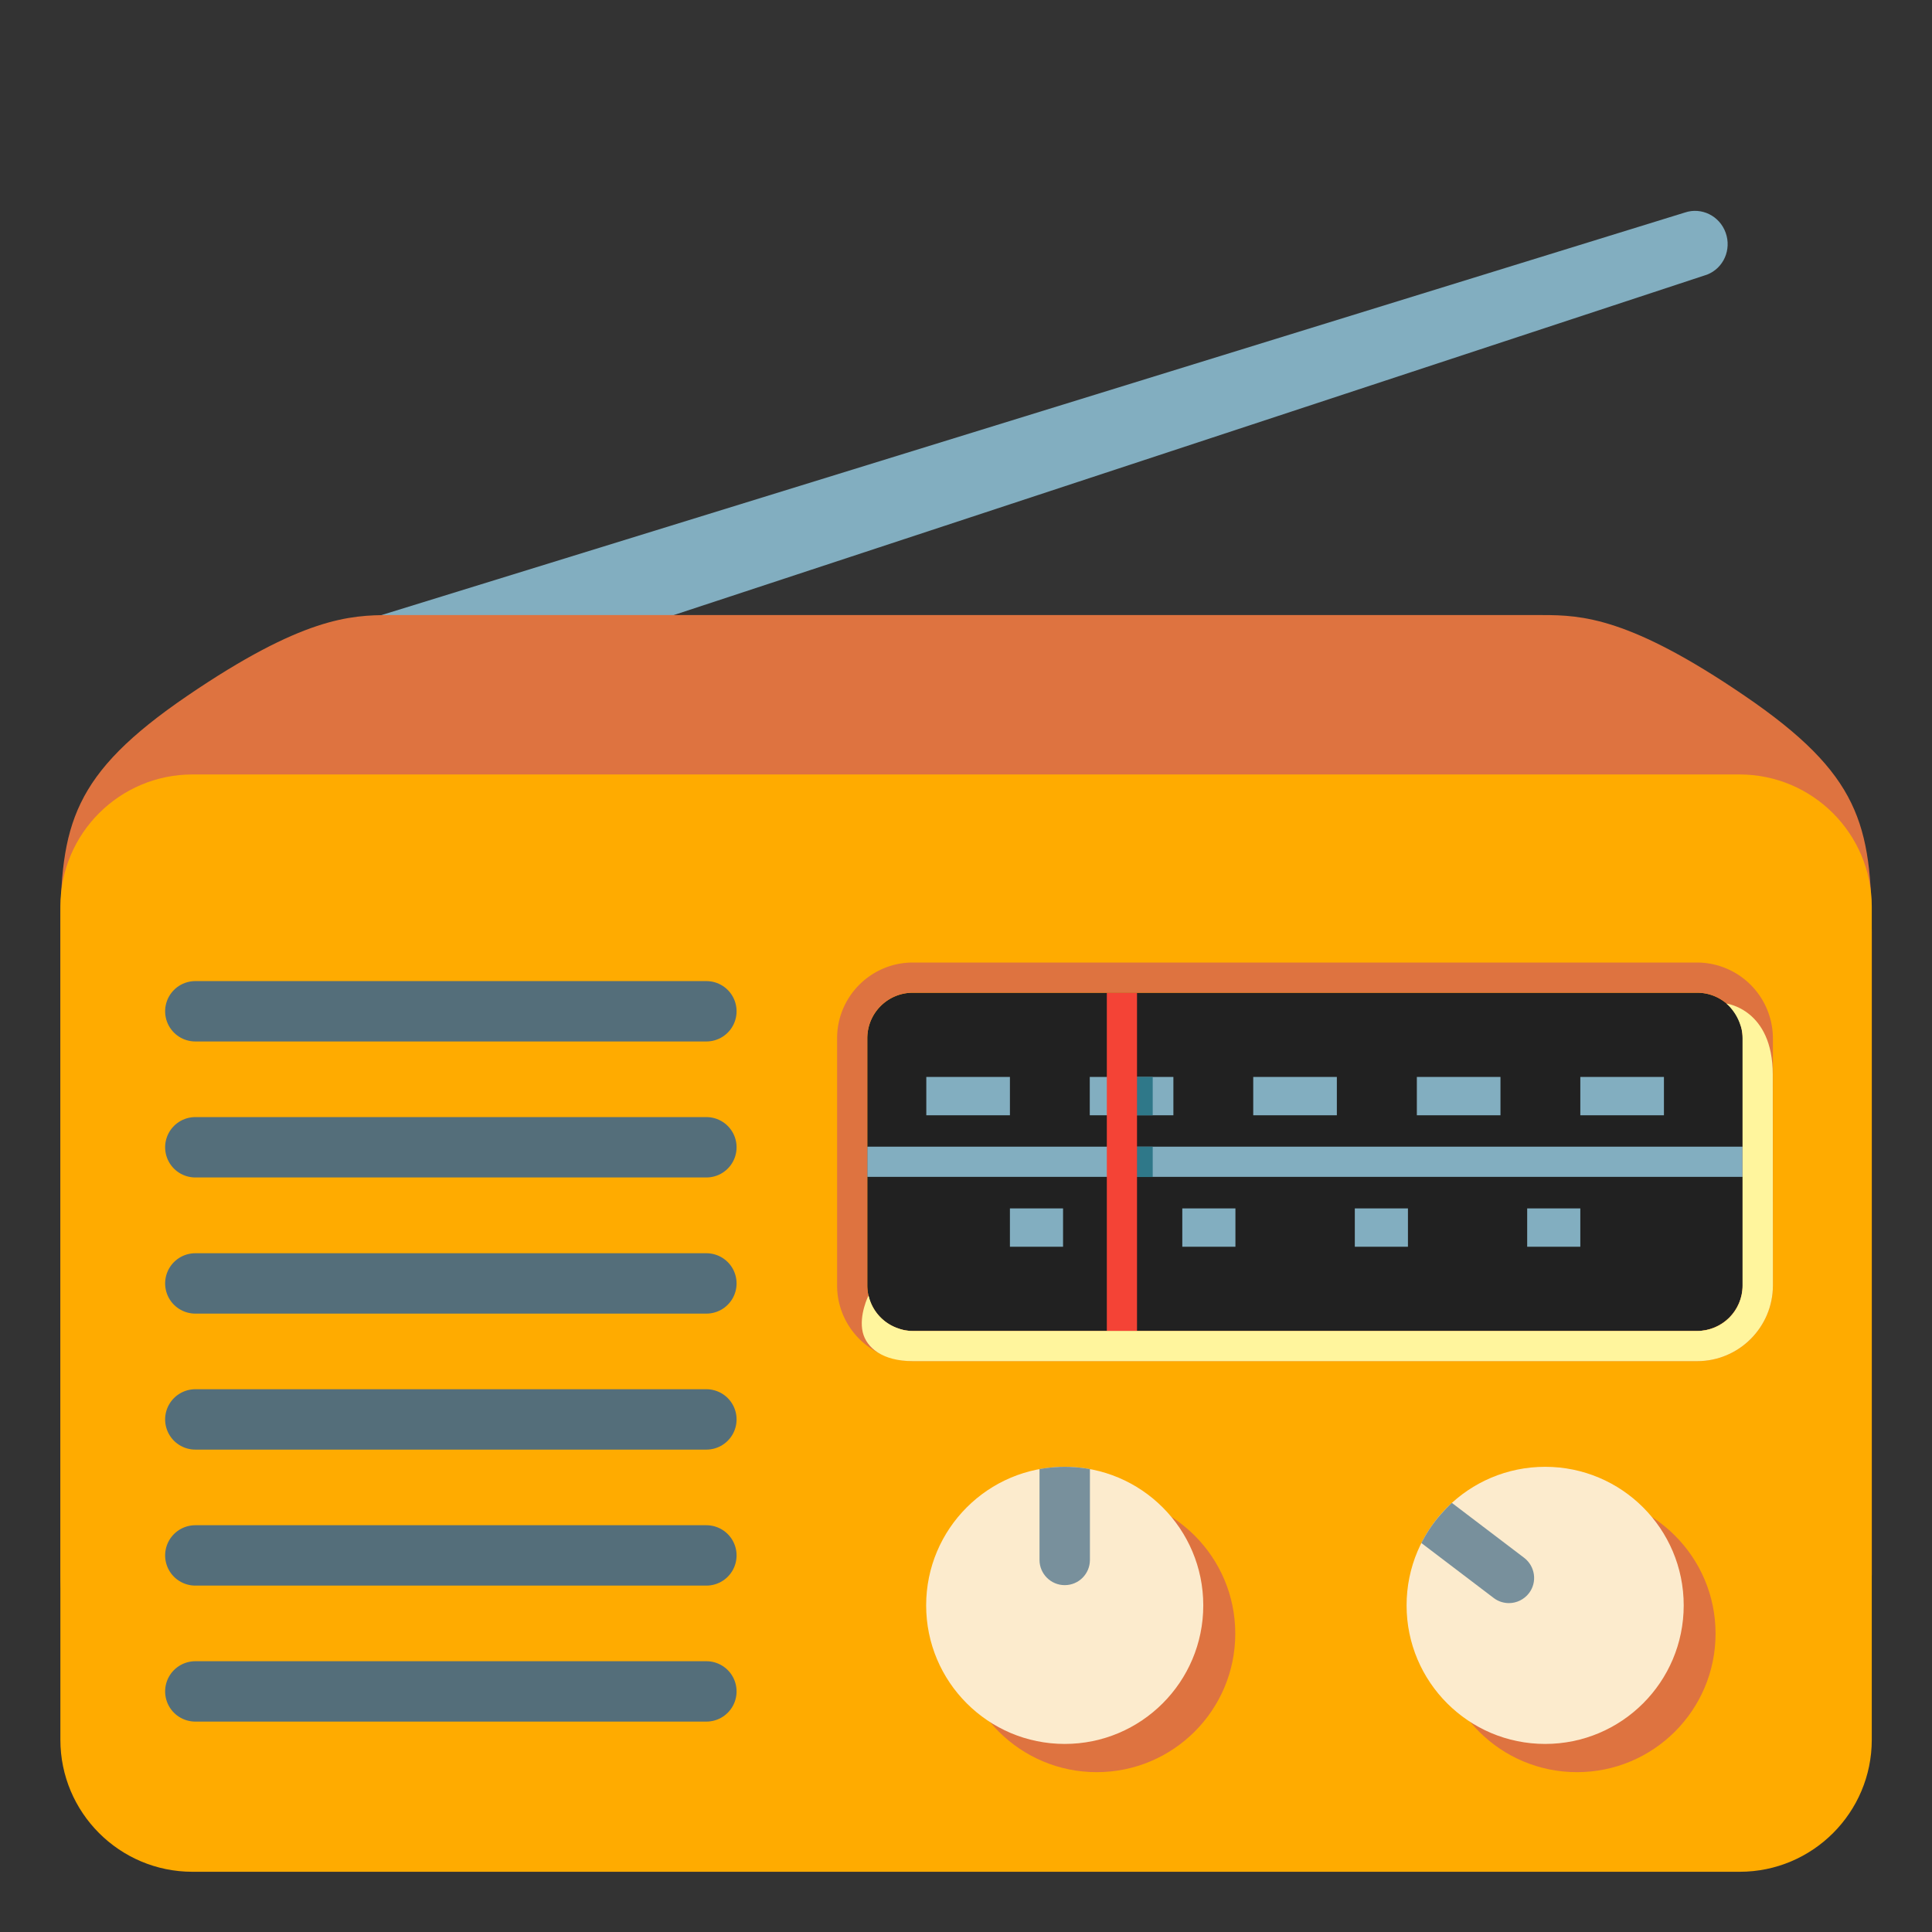 <?xml version="1.0" encoding="utf-8"?>
<svg width="800px" height="800px" viewBox="0 0 128 128" xmlns="http://www.w3.org/2000/svg" xmlns:xlink="http://www.w3.org/1999/xlink" aria-hidden="true" role="img" class="iconify iconify--noto" preserveAspectRatio="xMidYMid meet">
<rect x="0" y="0" width="128" height="128" fill="#333333" stroke="none"/>
<path d="M21.45 48.39l-2.1-5.81l92.28-28.5c1.1-.37 2.3.22 2.7 1.34c.4 1.12-.14 2.34-1.22 2.77l-91.66 30.2z" fill="#82aec0">
</path>
<path d="M115.59 46.1c-7.62-5.2-10.78-5.35-13.41-5.35H25.82c-2.63 0-5.79.16-13.41 5.35C4.79 51.3 4 54.63 4 61.79v42.51c0 5.05 4.09 9.14 9.14 9.14h101.73c5.05 0 9.14-4.09 9.14-9.14V61.79c-.01-7.16-.8-10.49-8.42-15.69z" fill="#de7340">
</path>
<path d="M115.25 51.31H12.75C7.92 51.31 4 55.23 4 60.06v55.2c0 4.83 3.92 8.75 8.75 8.75h102.51c4.83 0 8.75-3.92 8.75-8.75v-55.2c-.01-4.83-3.93-8.75-8.76-8.75z" fill="#ffab00">
</path>
<path d="M112.43 88.18H60.48c-1.67 0-3.02-1.35-3.02-3.02V68.79c0-1.67 1.35-3.02 3.02-3.02h51.96c1.67 0 3.02 1.35 3.02 3.02v16.37a3.032 3.032 0 0 1-3.03 3.02z" fill="#212121">
</path>
<g fill="#de7340">
<circle cx="72.66" cy="108.23" r="9.18">
</circle>
<circle cx="104.48" cy="108.23" r="9.18">
</circle>
</g>
<circle cx="70.54" cy="106.36" r="9.18" fill="#fcebcd">
</circle>
<circle cx="102.37" cy="106.36" r="9.18" fill="#fcebcd">
</circle>
<path d="M99.97 106.21c-.35 0-.71-.11-1.01-.34l-4.79-3.64s.33-.69.89-1.42s1.13-1.24 1.13-1.24l4.79 3.64c.73.56.88 1.61.32 2.34c-.33.43-.83.66-1.33.66z" fill="#78909c">
</path>
<path fill="none" stroke="#82aec0" stroke-width="2" stroke-miterlimit="10" d="M57.46 76.97h57.99">
</path>
<g fill="#82aec0">
<path d="M61.37 71.35h5.54v2.54h-5.54z">
</path>
<path d="M104.7 71.35h5.54v2.54h-5.54z">
</path>
<path d="M93.87 71.35h5.54v2.54h-5.54z">
</path>
<path d="M83.03 71.35h5.54v2.54h-5.54z">
</path>
<path d="M72.2 71.35h5.54v2.54H72.2z">
</path>
</g>
<g fill="#82aec0">
<path d="M66.91 80.06h3.52v2.54h-3.52z">
</path>
<path d="M78.33 80.06h3.52v2.54h-3.52z">
</path>
<path d="M89.76 80.06h3.52v2.54h-3.52z">
</path>
<path d="M101.18 80.06h3.52v2.54h-3.52z">
</path>
</g>
<path fill="#2f7889" d="M74.97 71.35h1.4v2.54h-1.4z">
</path>
<path fill="#2f7889" d="M74.97 75.97h1.4v2.01h-1.4z">
</path>
<path fill="none" stroke="#f44336" stroke-width="2" stroke-miterlimit="10" d="M74.33 65.77v22.41">
</path>
<g>
<path d="M112.43 65.77c1.67 0 3.02 1.35 3.02 3.02v16.37c0 1.67-1.35 3.02-3.02 3.02H60.48c-1.67 0-3.02-1.35-3.02-3.02V68.79c0-1.67 1.35-3.02 3.02-3.02h51.95m0-2H60.48c-2.77 0-5.02 2.25-5.02 5.02v16.37c0 2.77 2.25 5.02 5.02 5.02h51.96c2.77 0 5.02-2.25 5.02-5.02V68.79a5.038 5.038 0 0 0-5.03-5.02z" fill="#de7340">
</path>
</g>
<g>
<path d="M70.54 105.02c-.92 0-1.67-.75-1.67-1.67v-6.02s.75-.15 1.67-.15c.92 0 1.67.15 1.67.15v6.02c0 .92-.74 1.67-1.67 1.67z" fill="#78909c">
</path>
</g>
<g fill="none" stroke="#546e7a" stroke-width="4" stroke-linecap="round" stroke-miterlimit="10">
<path d="M12.94 67H46.8">
</path>
<path d="M12.94 76.01H46.8">
</path>
<path d="M12.94 85.03H46.8">
</path>
<path d="M12.94 94.04H46.8">
</path>
<path d="M12.94 103.05H46.8">
</path>
<path d="M12.94 112.06H46.8">
</path>
</g>
<path d="M117.45 71.19c0-4.33-3.07-4.7-3.07-4.7c.64.56.88 1.27.95 1.5c.01.03.12.32.12.81v16.37c0 .83-.34 1.59-.88 2.13s-1.3.88-2.13.88H60.48c-.52 0-.84-.13-.9-.15c-1-.31-1.77-1.12-2.02-2.14c-.01-.02-.02-.04-.02-.06c0 0-.65 1.3-.38 2.44c.25 1.03 1.32 1.91 3.32 1.91h51.96c2.77 0 5.02-2.25 5.02-5.02l-.01-13.97z" fill="#fff59d">
</path>
</svg>